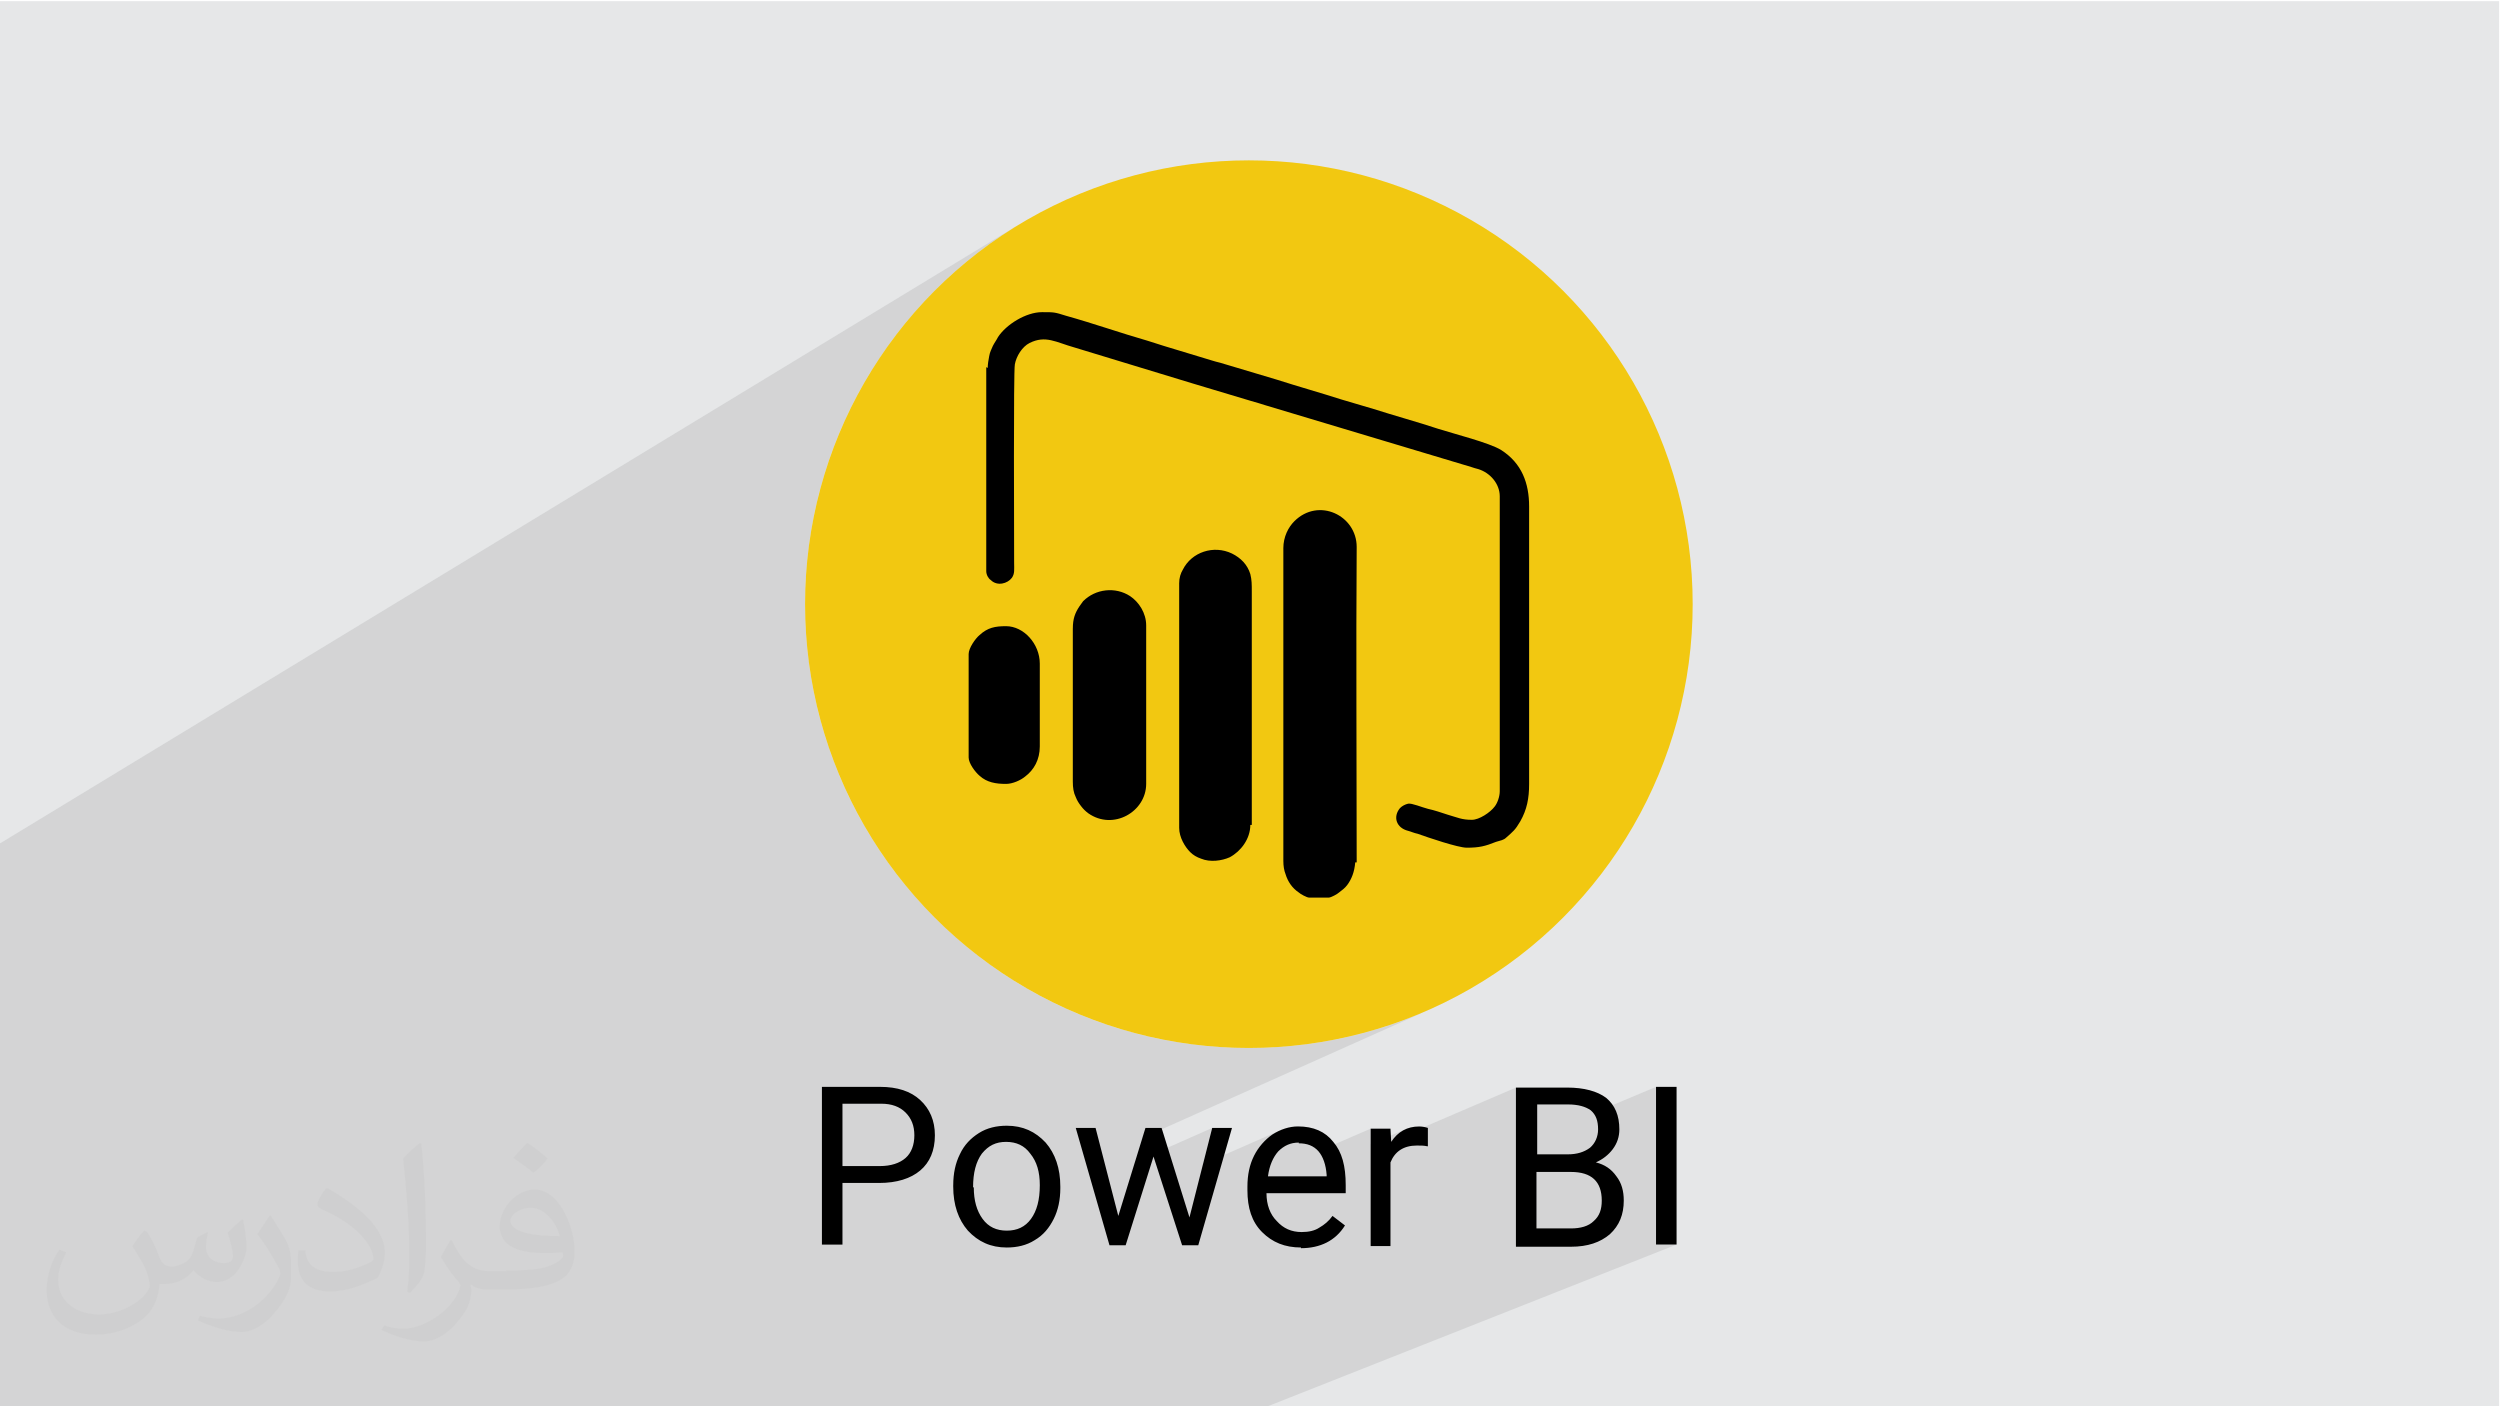 <?xml version="1.0" encoding="UTF-8"?>
<!DOCTYPE svg PUBLIC "-//W3C//DTD SVG 1.1//EN" "http://www.w3.org/Graphics/SVG/1.1/DTD/svg11.dtd">
<!-- Creator: CorelDRAW -->
<svg xmlns="http://www.w3.org/2000/svg" xml:space="preserve" width="3.703in" height="2.083in" version="1.1" style="shape-rendering:geometricPrecision; text-rendering:geometricPrecision; image-rendering:optimizeQuality; fill-rule:evenodd; clip-rule:evenodd"
viewBox="0 0 3703.33 2083.33"
 xmlns:xlink="http://www.w3.org/1999/xlink"
 xmlns:xodm="http://www.corel.com/coreldraw/odm/2003">
 <defs>
  <style type="text/css">
   <![CDATA[
    .fil4 {fill:black}
    .fil0 {fill:#E6E7E8}
    .fil3 {fill:#F2C811}
    .fil5 {fill:black;fill-rule:nonzero}
    .fil2 {fill:#373435;fill-opacity:0.031}
    .fil1 {fill:#373435;fill-opacity:0.102}
   ]]>
  </style>
 </defs>
 <g id="Layer_x0020_1">
  <polygon class="fil0" points="-2.17,1.74 3702.16,1.74 3702.16,2084.93 -2.17,2084.93 "/>
  <polygon class="fil1" points="799.48,2084.93 773.74,2084.93 720.43,2084.93 720.41,2084.93 714.1,2084.93 695.87,2084.93 690.25,2084.93 685.87,2084.93 685.85,2084.93 685.54,2084.93 680.92,2084.93 628.8,2084.93 619.09,2084.93 603.33,2084.93 602.76,2084.93 578.63,2084.93 566.79,2084.93 565.62,2084.93 544.57,2084.93 541.02,2084.93 528.78,2084.93 528.75,2084.93 527.79,2084.93 486.99,2084.93 410.53,2084.93 353.8,2084.93 302.46,2084.93 228.99,2084.93 -2.17,2084.93 -2.17,1250.68 1509.07,332.74 1482.4,349.84 1456.62,368.17 1431.79,387.69 1407.93,408.36 1385.09,430.13 1363.33,452.96 1342.66,476.82 1323.14,501.65 1304.81,527.43 1287.71,554.11 1271.88,581.64 1257.36,609.99 1244.19,639.11 1232.42,668.97 1222.08,699.52 1213.22,730.72 1205.88,762.53 1200.1,794.91 1195.92,827.81 1193.38,861.2 1192.52,895.03 1193.38,928.87 1195.92,962.25 1200.1,995.16 1205.88,1027.54 1213.22,1059.34 1222.08,1090.54 1232.42,1121.09 1244.19,1150.95 1257.36,1180.07 1271.88,1208.42 1287.71,1235.95 1304.81,1262.63 1323.14,1288.41 1342.66,1313.24 1363.33,1337.1 1385.09,1359.93 1407.93,1381.7 1431.79,1402.37 1456.62,1421.89 1482.4,1440.22 1509.07,1457.32 1536.61,1473.15 1564.96,1487.67 1594.08,1500.83 1623.94,1512.61 1654.49,1522.94 1685.69,1531.8 1717.5,1539.15 1749.87,1544.93 1782.78,1549.11 1816.17,1551.65 1850,1552.5 1883.83,1551.65 1917.22,1549.11 1950.13,1544.93 1982.5,1539.15 2014.31,1531.8 2045.51,1522.94 2076.06,1512.61 2105.92,1500.83 1692.2,1685.8 1681.11,1721.78 1795.67,1670.95 1782,1724.72 1893.94,1675.63 1889.32,1678.01 1884.79,1680.71 1880.77,1683.71 1876.87,1687 1873.13,1690.58 1869.57,1694.43 1866.21,1698.53 1863.09,1702.87 1860.21,1707.44 1857.62,1712.23 1856.43,1714.7 1855.33,1717.22 1854.62,1718.98 1907.48,1695.95 1911.33,1694.52 1915.34,1693.5 1919.54,1692.89 1923.92,1692.69 1923.9,1692.7 1923.9,1693.78 1928.28,1693.94 1932.46,1694.43 1936.44,1695.27 1940.21,1696.5 1943.78,1698.13 1947.14,1700.2 1950.3,1702.73 1953.04,1705.52 2030.41,1672.05 2030.41,1695.06 2084.02,1672 2078.65,1674.5 2073.63,1677.7 2068.98,1681.63 2064.72,1686.26 2062.03,1689.98 2245.61,1611.18 2245.61,1649.59 2277.12,1636.19 2322.76,1636.19 2328.27,1636.34 2333.38,1636.79 2338.1,1637.51 2342.46,1638.5 2346.46,1639.74 2350.12,1641.23 2353.45,1642.95 2356.46,1644.88 2359.11,1647.43 2360.44,1649.07 2453.17,1610.09 2453.17,1843.74 2483.61,1843.74 1873.83,2084.93 1845.26,2084.93 1754.65,2084.93 1734.56,2084.93 1683.88,2084.93 1677.8,2084.93 1657.99,2084.93 1652.96,2084.93 1652.95,2084.93 1619.3,2084.93 1482.39,2084.93 1481,2084.93 1453.44,2084.93 1435.72,2084.93 1433.35,2084.93 1432.65,2084.93 1429.34,2084.93 1381.26,2084.93 1381.04,2084.93 1379.7,2084.93 1378.72,2084.93 1378.7,2084.93 1363.63,2084.93 1361.3,2084.93 1361.2,2084.93 1323.56,2084.93 1322.56,2084.93 1321.18,2084.93 1311.11,2084.93 1300.92,2084.93 1262.67,2084.93 1256.57,2084.93 1245.37,2084.93 1221.98,2084.93 1211.17,2084.93 1207.25,2084.93 1206.28,2084.93 1206.24,2084.93 1190.17,2084.93 1188.73,2084.93 1180.4,2084.93 1165.69,2084.93 1161.06,2084.93 1144.31,2084.93 1141.95,2084.93 1137.3,2084.93 1124.06,2084.93 1110.17,2084.93 1108.96,2084.93 1102.07,2084.93 1090.5,2084.93 1087.71,2084.93 1076.6,2084.93 1075.96,2084.93 1025.07,2084.93 1022.82,2084.93 1022.82,2084.93 1014.73,2084.93 1006.37,2084.93 1003.38,2084.93 969.11,2084.93 962.76,2084.93 960.57,2084.93 951.87,2084.93 908.81,2084.93 895.43,2084.93 870.43,2084.93 862.64,2084.93 844.92,2084.93 803.58,2084.93 "/>
  <path class="fil2" d="M218.02 1825.24c7,11 12,21 16,32 3,7 5,19 21,19 5,0 11,-2 17,-5 7,-3 11,-9 14,-17l6 -21 15 -8 1 1c-2,8 -3,15 -3,21 0,18 15,24 27,24 7,0 13,-3 13,-10 0,-8 -4,-23 -8,-35 7,-7 14,-14 22,-20l1 1c3,15 5,30 5,40 0,10 -4,20 -8,27 -7,14 -20,25 -36,25 -12,0 -25,-6 -34,-17l-1 0c-9,11 -22,20 -43,20l-7 0c-1,14 -4,24 -9,33 -13,25 -50,42 -85.01,42 -49,0 -73.01,-28 -73.01,-66 0,-23 8,-45 19,-60l10 4c-7,14 -12,27 -12,40 0,35 29,52 61,52 31,0 68.01,-20 75.01,-42 -3,-25 -12,-36 -26,-59 5,-8 10,-15 17,-23l1 0 0 0 0 0 0 0 0 0 4.02 1.99 -0.01 0.01 0 0zm563.05 -132.01c10,6 20,14 30,23 -6,8 -12,15 -21,21 -10,-8 -20,-15 -30,-22 7,-8 14,-15 21,-22l0 0 0 0 0 0zm5 96.01c-17,0 -30,11 -30,19 0,17 33,23 73.01,23 -5,-20 -22,-42 -43,-42l0 0 0 0 -0.01 0zm-37 93.01c22,0 41,-1 55,-4 16,-4 30,-12 30,-18 0,-2 0,-3 -1,-5 -9,1 -19,1 -29,1 -29,0 -52,-7 -60,-23 -2,-5 -4,-10 -4,-15 0,-16 7,-31 19,-42 10,-9 21,-14 33,-14 20,0 37,17 48,42 6,14 11,30 11,51 0,14 -4,25 -12,34 -16,15 -45,21 -90.01,21l-21 0 0 0 -5 0c-11,0 -19,-2 -25,-7l-1 0c0,3 1,5 1,8 0,10 -3,23 -10,33 -20,30 -42,43 -60,43 -19,0 -42,-7 -63,-17l4 -7c7,3 16,5 29,5 34,0 78.01,-33 84.01,-64 -1,-3 -3,-6 -7,-10 -10,-12 -16,-22 -22,-32 5,-10 10,-18 14,-25l2 0c14,29 28,46 57,46l4 0 0 0 21 0 0 0 0 0 0 0 0 0 -2 -1zm-146.01 31c2,-14 3,-29 3,-43l0 -21c0,-39 -5,-96.01 -9,-133.01 7,-8 17,-17 25,-23l2 1c5,47 7,101.01 7,151.01 0,13 -1,26 -2,35 -1,12 -8,21 -22,35l-3 -1 0 0 0 0 0 0 -1 -1zm-151.02 -62.01c1,18 10,33 41,33 20,0 36,-5 55,-14 3,-2 5,-3 5,-5 0,-12 -9,-27 -24,-41 -14,-13 -34,-25 -51,-32 -6,-3 -8,-5 -8,-8 0,-5 7,-17 13,-24l2 0c20,11 43,27 60,44 15,16 25,33 25,51 0,13 -4,26 -11,38 -23,11 -46,20 -70.01,20 -29,0 -48,-13 -48,-45 0,-3 0,-9 1,-16l10 0 0 0 0 0 0 0 0 0 0 -1 0.01 0zm-52 -52l18 29c7,11 13,22 13,41l0 24c0,19 -12,39 -32,60 -15,14 -29,20 -41,20 -19,0 -40,-6 -65,-17l3 -7c8,2 17,4 28,4 36,0 72.01,-26 88.01,-58 2,-4 3,-7 3,-9 0,-4 -2,-8 -4,-11 -9,-17 -19,-33 -30,-47 6,-9 12,-18 18,-27l2 0 0 0 0 0 0 0 0 0 -1 -2 -0.01 0z"/>
  <g id="_2979740983184">
   <circle class="fil3" cx="1850" cy="895.03" r="657.47"/>
   <path class="fil4" d="M1460.94 544.02l0 302.11c0,5.44 3.25,10.87 6.52,13.04 9.78,9.78 25,5.44 31.52,-3.25 4.35,-6.52 3.25,-11.96 3.25,-22.81 0,-40.21 -1.08,-282.55 1.08,-293.43 2.17,-11.96 10.86,-26.08 21.73,-31.52 23.9,-11.96 39.13,-1.08 66.29,6.52l174.96 53.25c7.6,2.17 14.12,4.34 21.73,6.52l65.21 19.55c7.6,2.19 15.21,4.35 21.73,6.52l108.67 32.6c14.12,4.33 29.33,8.69 43.48,13.04 7.6,2.17 14.12,4.34 21.73,6.52l65.21 19.55c7.6,2.19 14.12,4.36 21.73,6.52l43.48 13.04c3.25,1.08 6.52,2.19 10.87,3.25 17.38,5.44 31.52,21.73 31.52,40.21l0 436.88c0,7.6 -3.26,17.37 -7.6,22.81 -6.52,8.7 -22.81,19.56 -33.69,19.56 -15.21,0 -20.65,-3.25 -35.87,-7.6 -9.78,-3.26 -19.55,-6.52 -29.33,-8.7 -8.69,-2.17 -23.9,-8.69 -29.34,-7.6 -4.35,1.08 -8.7,3.25 -11.96,6.52 -10.85,13.04 -5.44,29.33 11.96,33.69 4.34,1.08 8.69,3.26 14.13,4.34 15.21,5.44 59.77,20.65 72.81,20.65 18.48,0 27.18,-2.17 43.48,-8.69 6.52,-2.18 10.87,-2.18 15.22,-6.52 9.77,-8.7 13.04,-10.87 20.65,-23.92 9.77,-17.37 13.04,-33.69 13.04,-55.42l0 -410.8c0,-34.77 -10.87,-64.11 -41.29,-83.69 -17.38,-10.85 -69.55,-23.89 -93.46,-31.52 -29.33,-9.78 -65.21,-19.56 -95.63,-29.35l-47.81 -14.12c-30.44,-9.78 -65.21,-19.56 -95.65,-29.35l-83.69 -25c-4.34,-1.08 -8.69,-2.18 -11.96,-3.25l-71.73 -21.73c-7.6,-2.17 -16.29,-5.44 -23.9,-7.6 -38.04,-10.88 -81.5,-26.08 -120.63,-36.96 -17.39,-5.44 -17.39,-5.44 -35.87,-5.44 -23.9,0 -53.25,18.48 -65.21,36.96 -2.17,4.33 -5.44,8.69 -7.6,13.04 -2.18,5.44 -4.35,8.7 -5.44,15.22 -1.08,5.44 -2.17,11.96 -2.17,17.38l-2.15 -1.07 -0.03 0.06z"/>
   <path class="fil4" d="M1901.07 812.44l0 462.95c0,7.6 1.08,14.12 3.25,19.56 3.26,10.85 9.78,20.65 19.56,27.17 2.17,2.17 11.96,7.6 15.21,7.6l29.33 0c3.26,0 13.04,-5.44 15.21,-7.6 4.35,-3.26 8.7,-6.52 11.96,-10.88 6.52,-8.69 10.85,-19.56 11.96,-33.69l2.17 0c0,-155.4 -1.08,-312.98 0,-467.3 0,-46.73 -56.5,-73.9 -92.38,-38.04 -8.69,8.69 -16.3,22.81 -16.3,40.21l0 0 0.02 0.02z"/>
   <path class="fil4" d="M1746.75 864.59l0 361.89c0,14.12 8.7,28.25 16.3,35.85 4.35,4.35 9.77,7.6 16.29,9.78 13.04,5.44 30.44,3.25 42.38,-2.17 16.29,-8.7 30.43,-27.18 30.43,-47.81l2.17 0 0 -345.59c0,-10.85 0,-17.37 -2.17,-26.08 -4.35,-14.12 -14.12,-23.92 -27.18,-30.44 -27.17,-13.04 -59.77,-2.19 -72.81,23.9 -3.25,5.44 -5.44,11.96 -5.44,20.65l0 0 0.03 0.03z"/>
   <path class="fil4" d="M1589.18 930.91l0 227.13c0,8.7 1.08,16.3 4.36,22.81 2.17,5.44 4.33,8.7 7.6,13.04 3.25,4.36 6.52,7.6 10.87,10.88 36.96,26.08 85.86,-2.19 85.86,-43.48l0 -234.74c0,-18.48 -10.86,-34.77 -23.9,-43.48 -21.73,-14.12 -51.09,-10.86 -69.54,7.6l-5.44 7.6c-6.52,9.78 -9.77,18.48 -9.77,32.6l0 0 -0.04 0.02z"/>
   <path class="fil4" d="M1434.85 968.93l0 153.23c0,8.7 9.77,21.73 16.29,27.18 10.86,9.78 23.9,11.96 39.13,11.96 9.78,0 21.73,-5.44 28.25,-10.88 13.04,-9.77 21.73,-25 21.73,-44.54l0 -122.81c0,-29.33 -23.9,-55.43 -49.98,-55.43 -16.3,0 -27.17,2.17 -39.13,13.04 -6.52,5.44 -16.29,19.56 -16.29,28.25l0 -0.01z"/>
   <path class="fil5" d="M1247.93 1752.47l0 91.29 -30.44 0 0 -233.65 85.86 0c26.08,0 45.65,6.52 59.77,19.56 14.12,13.04 21.73,30.43 21.73,52.17 0,22.81 -7.61,40.21 -21.73,52.17 -14.13,11.96 -34.78,18.48 -60.85,18.48l-55.42 0 1.08 0 0 -0.01zm0 -25l55.42 0c16.3,0 29.35,-4.33 38.04,-11.96 8.69,-7.6 13.04,-19.56 13.04,-33.69 0,-14.13 -4.35,-25 -13.04,-33.69 -8.69,-8.69 -20.65,-13.04 -35.86,-13.04l-57.6 0 0 91.29 0 1.08 0 0zm164.11 28.25c0,-17.38 3.25,-32.6 9.77,-45.65 6.52,-14.13 16.3,-23.92 28.26,-31.52 11.96,-7.6 26.08,-10.86 41.29,-10.86 23.9,0 42.37,8.69 57.59,25 14.12,16.3 21.73,38.04 21.73,65.21l0 2.19c0,17.37 -3.25,32.6 -9.78,45.65 -6.52,13.04 -15.21,23.92 -28.25,31.52 -11.96,7.6 -26.08,10.85 -41.29,10.85 -23.92,0 -42.37,-8.69 -57.61,-25 -14.12,-16.3 -21.73,-38.04 -21.73,-65.21l0 -2.17 0.02 -0.01zm30.44 3.26c0,19.56 4.35,34.77 13.04,46.73 8.69,11.96 20.65,17.4 35.87,17.4 15.21,0 27.17,-5.44 35.85,-17.4 8.69,-11.96 13.04,-28.25 13.04,-49.98 0,-19.56 -4.35,-34.77 -14.12,-46.73 -8.69,-11.96 -20.65,-17.38 -35.85,-17.38 -15.21,0 -26.08,5.44 -35.85,17.38 -8.7,11.96 -13.04,28.25 -13.04,49.98l1.08 0 -0.02 0zm319.5 44.56l33.69 -132.59 29.33 0 -49.98 173.88 -23.9 0 -42.39 -131.5 -41.29 131.5 -23.92 0 -49.98 -173.88 29.35 0 33.69 130.4 40.21 -130.4 23.9 0 41.3 132.59 0 0zm165.19 44.54c-23.9,0 -42.37,-7.61 -57.59,-22.81 -15.21,-15.22 -21.73,-35.87 -21.73,-61.96l0 -5.44c0,-17.38 3.25,-32.6 9.77,-45.65 6.52,-13.04 16.3,-23.91 27.17,-31.52 11.96,-7.6 25,-11.96 38.02,-11.96 22.81,0 40.21,7.6 52.17,22.81 13.04,15.21 18.48,35.86 18.48,64.11l0 11.96 -117.37 0c0,17.39 5.44,31.52 15.22,41.29 9.77,10.88 21.73,16.3 36.96,16.3 10.85,0 19.55,-2.17 26.08,-6.52 7.6,-4.35 14.12,-9.78 19.56,-17.4l18.48 14.13c-14.12,22.81 -36.96,33.69 -65.21,33.69l0 -1.08 -0.01 0.05zm-3.25 -155.4c-11.96,0 -21.73,4.35 -30.44,13.04 -7.6,8.69 -13.04,20.65 -15.21,36.96l86.94 0 0 -2.17c-1.08,-15.21 -5.44,-27.17 -11.96,-34.77 -7.6,-8.69 -17.39,-11.96 -29.35,-11.96l0 -1.08 0.02 -0.01zm190.19 5.44c-4.35,-1.08 -9.78,-1.08 -15.21,-1.08 -19.56,0 -32.6,8.69 -39.13,25l0 123.9 -29.35 0 0 -173.88 29.35 0 1.08 19.56c9.77,-15.22 23.91,-22.81 41.29,-22.81 5.44,0 9.78,1.08 13.04,2.17l0 27.17 -1.08 0 0.01 -0.02zm131.5 146.71l0 -233.65 76.06 0c25,0 44.56,5.44 57.61,15.21 13.04,10.85 19.56,26.08 19.56,46.73 0,10.86 -3.26,20.65 -9.78,29.33 -6.52,8.7 -15.21,15.21 -25,19.56 13.04,3.25 22.81,9.77 30.44,20.65 7.6,9.77 10.88,21.73 10.88,35.85 0,20.65 -6.52,36.96 -20.65,49.98 -14.13,11.96 -32.6,18.48 -57.59,18.48l-81.5 0 0 -2.17 -0.03 0.02zm30.44 -109.76l0 84.77 51.08 0c14.13,0 26.08,-3.25 33.69,-10.87 8.69,-7.6 11.96,-17.38 11.96,-30.44 0,-28.25 -15.21,-42.37 -45.65,-42.37l-51.08 0 0 -1.08zm0 -25l46.73 0c13.04,0 23.9,-3.25 32.6,-9.77 7.6,-6.52 11.96,-16.3 11.96,-27.17 0,-13.04 -3.25,-21.73 -10.87,-28.25 -7.6,-5.44 -18.48,-8.69 -33.69,-8.69l-45.65 0 0 73.9 -1.08 0 0.01 -0.01zm207.56 133.67l-30.44 0 0 -233.65 30.44 0 0 233.65z"/>
  </g>
 </g>
</svg>
